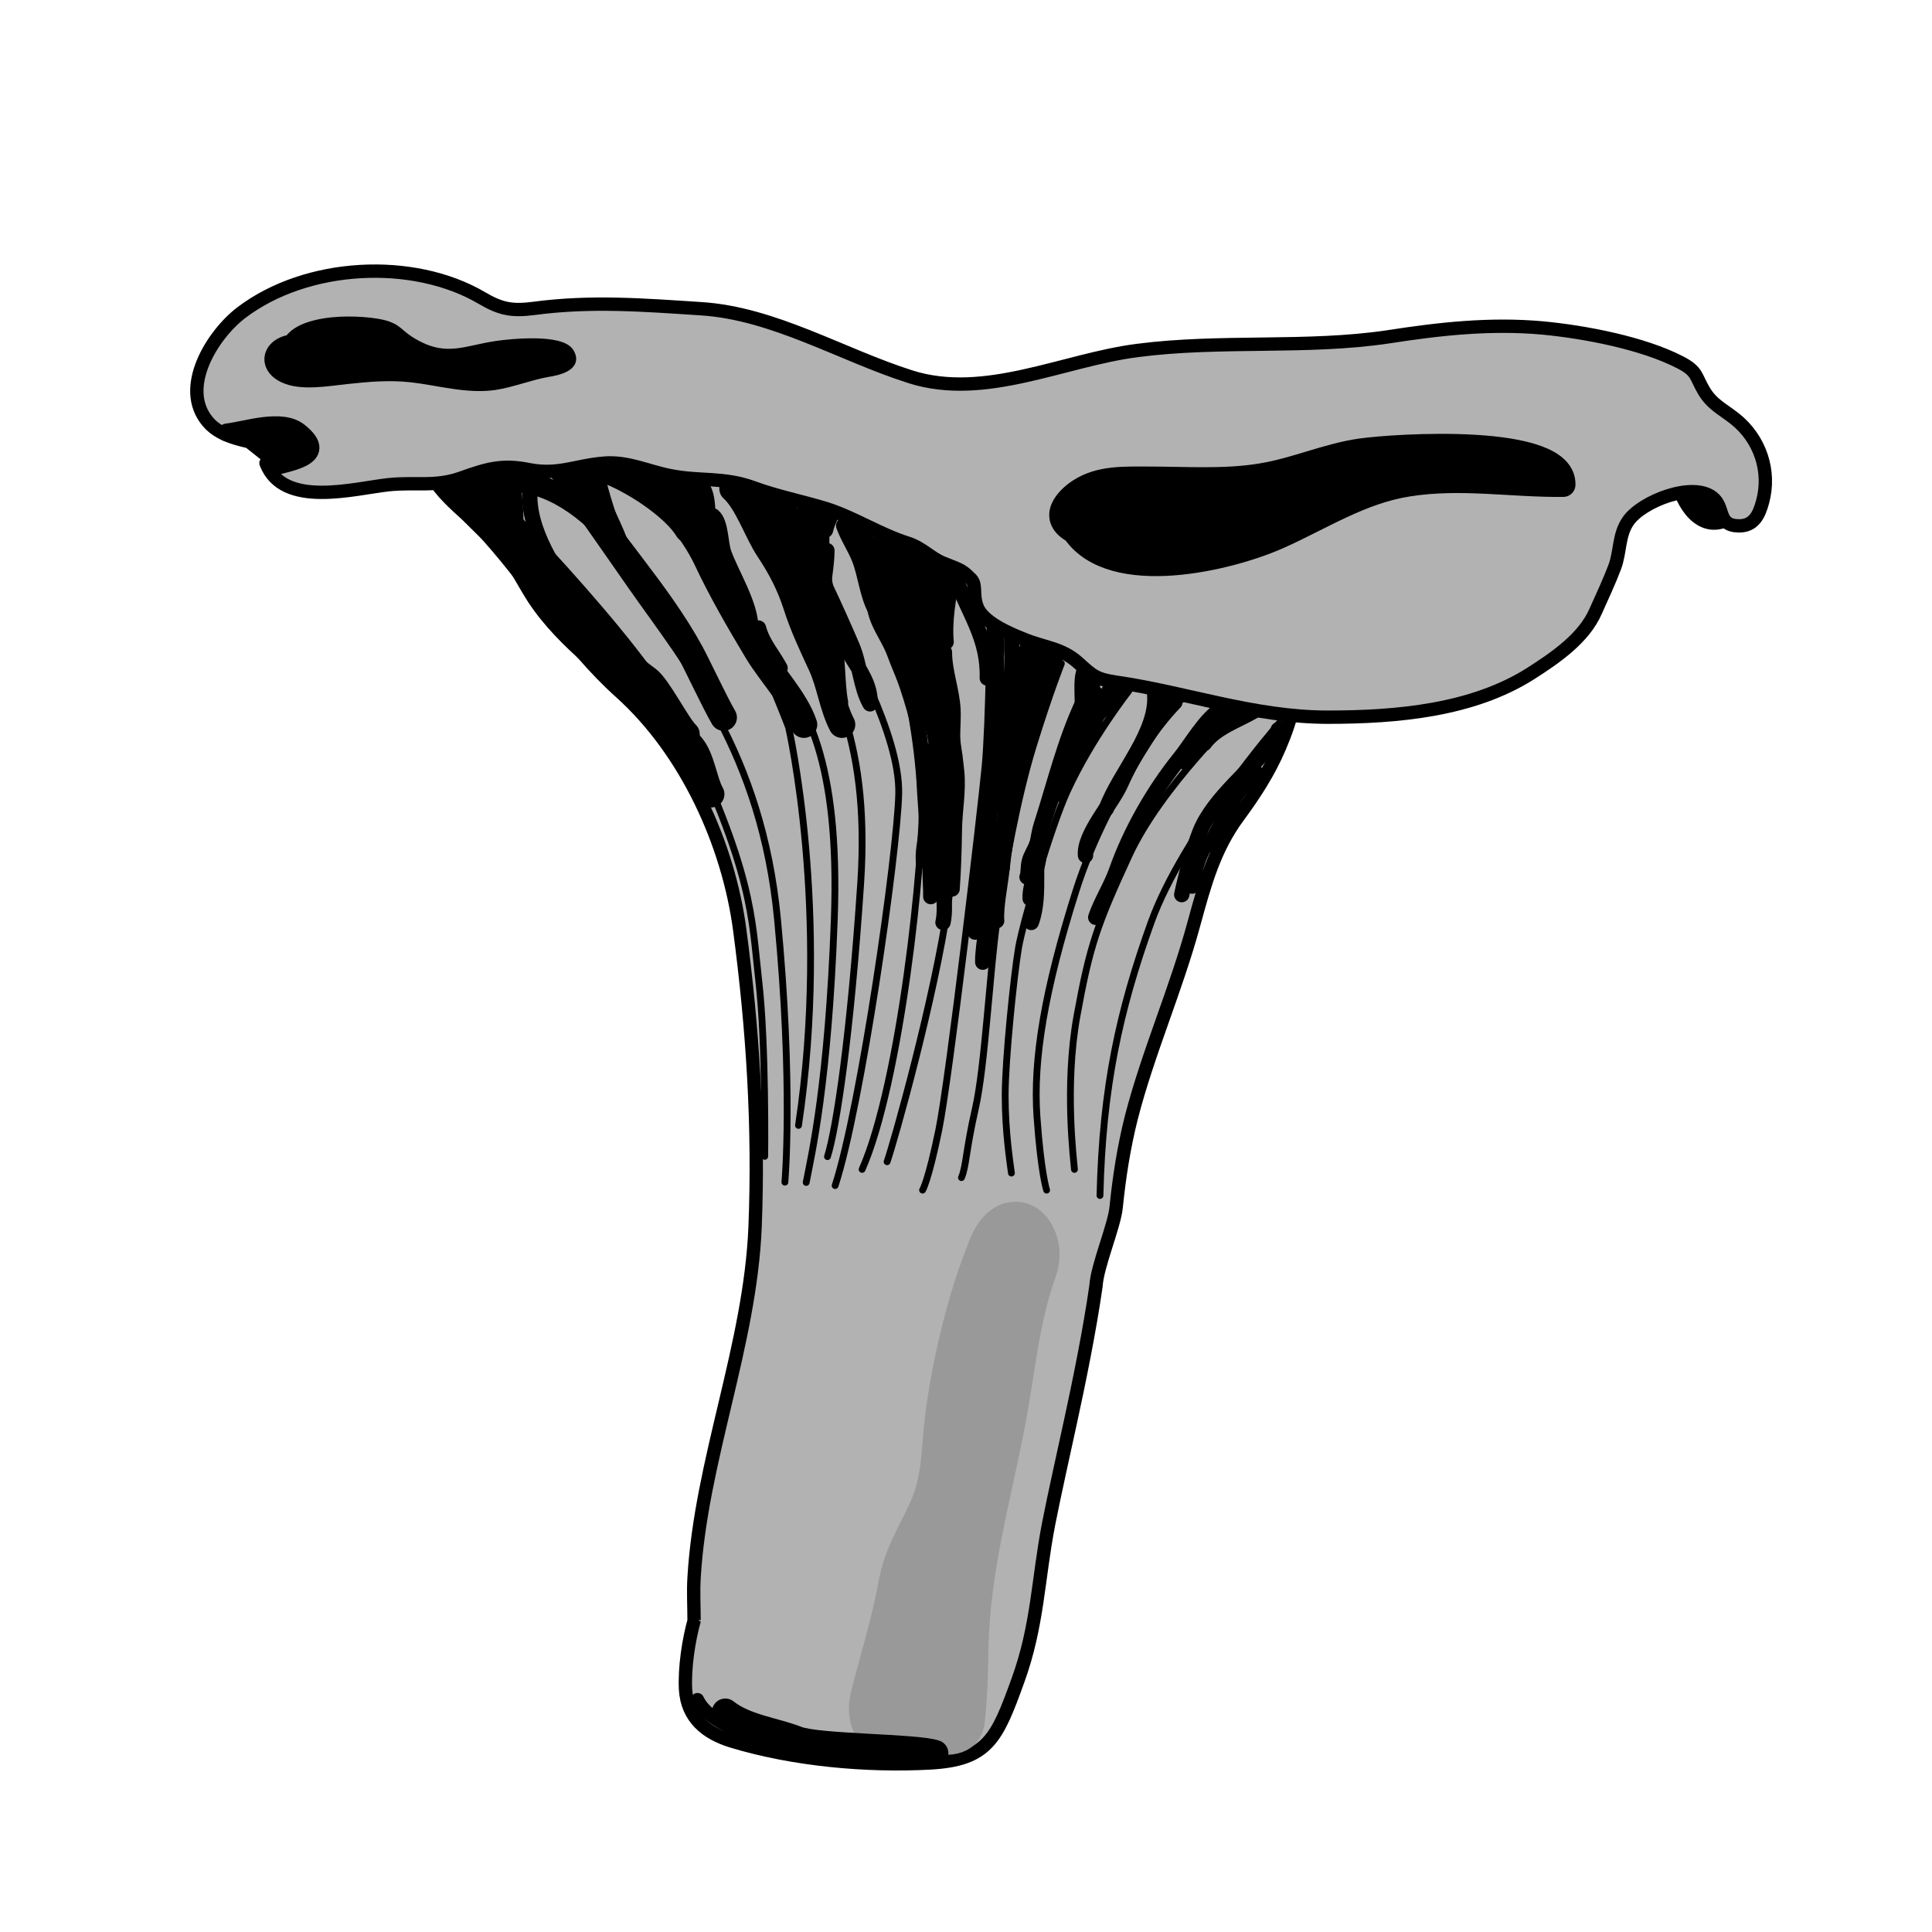 <svg width="68.03" height="68.03" xmlns="http://www.w3.org/2000/svg" viewBox="0 0 68.06 68.03">
  <defs>
    <style>
      .cls-1 {
        stroke-width: .54px;
      }

      .cls-1, .cls-2, .cls-3, .cls-4, .cls-5, .cls-6, .cls-7, .cls-8, .cls-9, .cls-10, .cls-11 {
        stroke: #000;
      }

      .cls-1, .cls-2, .cls-5, .cls-6, .cls-7, .cls-8, .cls-9, .cls-10, .cls-11, .cls-12 {
        stroke-linecap: round;
        stroke-linejoin: round;
      }

      .cls-1, .cls-2, .cls-7, .cls-8, .cls-10 {
        fill: none;
      }

      .cls-2 {
        stroke-width: .24px;
      }

      .cls-3 {
        stroke-width: .57px;
      }

      .cls-3, .cls-4 {
        stroke-miterlimit: 1;
      }

      .cls-4, .cls-6 {
        fill: #b2b2b2;
      }

      .cls-4, .cls-6, .cls-10 {
        stroke-width: .47px;
      }

      .cls-5 {
        stroke-width: .86px;
      }

      .cls-7 {
        stroke-width: 1.01px;
      }

      .cls-8 {
        stroke-width: .94px;
      }

      .cls-9 {
        stroke-width: .25px;
      }

      .cls-11 {
        stroke-width: .63px;
      }

      .cls-13 {
        fill: #fef4d1;
        opacity: 0;
      }

      .cls-12 {
        fill: #999;
        stroke: #999;
        stroke-width: 1.05px;
      }
    </style>
  </defs>
  <g id="Ebene_7" data-name="Ebene 7">
    <rect class="cls-13" width="68.06" height="68.03"/>
  </g>
  <g id="Ebene_3" data-name="Ebene 3">
    <path class="cls-4" d="m24.46,57.05c-.2.7-.35,1.7-.31,2.45.06,1,.72,1.54,1.63,1.82,2.18.66,4.73.89,6.98.77,2.04-.11,2.36-.86,3.1-2.91.7-1.93.7-3.54,1.08-5.51.21-1.07.54-2.53.77-3.6.3-1.38.68-3.24.9-4.79.04-.7.65-2.12.71-2.77.11-1.08.27-2.1.53-3.14.59-2.3,1.58-4.52,2.21-6.85.38-1.38.71-2.62,1.56-3.77.56-.76,1.08-1.55,1.46-2.45s.81-2.09.23-3.01c-.62-.98-2.05-1.6-3.09-1.99-2.36-.88-4.81-1.66-7.08-2.76-1.09-.53-2.15-1.16-3.24-1.67-1.47-.69-3.2-.9-4.75-1.37-1.73-.53-3.24-1.24-5.09-1.25-1.26,0-2.43.27-3.66.38-.75.07-2.93.27-3.28,1.15-.42,1.08,1.21,2.16,1.77,2.76,1.75,1.87,3.08,4.14,4.98,5.84,2.31,2.08,3.79,5.34,4.19,8.37.46,3.48.68,6.91.54,10.45-.17,4.18-1.91,8.24-2.15,12.37-.03.49,0,1,0,1.49Z"/>
    <path class="cls-12" d="m35.55,42.88c.86-.25,1.51.89,1.15,1.89-.65,1.81-.75,3.57-1.16,5.63-.51,2.57-1.17,4.9-1.24,7.51-.02.93-.03,1.79-.13,2.68-.09.81-.88.73-1.53.63-.52-.08-.92.41-1.42.24-.59-.2-.92-.95-.74-1.71.32-1.3.74-2.59.98-3.93.21-1.13.65-1.74,1.09-2.71.46-1.03.42-1.98.55-3.1.23-1.95.82-4.41,1.57-6.21.21-.51.51-.82.88-.93Z"/>
    <path class="cls-2" d="m16.94,16.9s5.69,5.73,6.96,8.36c2.67,5.52,2.57,7.02,2.83,9.28s.21,6.18.21,6.18"/>
    <path class="cls-2" d="m19.47,16.66s.87,1.26,2.78,3.99,4.58,5.86,5.14,11.72.26,9.26.26,9.26"/>
    <path class="cls-2" d="m21.28,16.29s2.98,2.32,3.6,3.35c.84,1.42,1.79,3.08,2.9,5.96,0,0,1.48,6.47.35,14.03"/>
    <path class="cls-2" d="m23.6,16.74s2.97,5.56,3.84,6.85,2.16,3.03,1.95,8.79-.8,8.28-.99,9.26"/>
    <path class="cls-2" d="m25.54,16.74s1.65,3.3,2.57,5.05,2.57,3.91,2.21,9.31-.86,8.65-1.17,9.63"/>
    <path class="cls-2" d="m28.13,17.63s.9,3.12,1.29,4.05,2.29,4.16,2.24,6.27-1.33,11.02-2.24,13.8"/>
    <path class="cls-2" d="m30.5,18.5s0,1.62.38,3.03,1.57,3.61,1.62,6.22-.79,10.4-2.13,13.43"/>
    <path class="cls-2" d="m32.78,19.59s.19,3.82.37,4.78.74,4.02.26,7.39-1.92,8.47-2.16,9.15"/>
    <path class="cls-2" d="m34.88,21.58s-.03,3.87-.18,5.43-1.26,10.99-1.63,12.79-.57,2.11-.57,2.11"/>
    <path class="cls-2" d="m37.39,23.36s-.42,1.05-.99,2.9-1.02,4.34-1.28,6.17-.42,5.12-.76,6.61-.32,2.03-.49,2.43"/>
    <path class="cls-2" d="m39.77,24.32s-1.32,1.67-2.18,3.55c-.55,1.19-1.55,4.57-1.71,5.51s-.47,3.92-.47,5.2.17,2.34.22,2.73"/>
    <path class="cls-2" d="m41.61,24.47s-2.58,3.35-3.7,6.88-1.52,5.98-1.38,7.97.34,2.59.34,2.59"/>
    <path class="cls-2" d="m43.66,25.08s-2.77,2.62-3.89,5.05-1.38,3.16-1.83,5.64-.11,5.12-.09,5.41"/>
    <path class="cls-2" d="m45.07,25.45s-3.4,3.92-4.52,7.03c-1.12,3.11-1.71,5.81-1.8,9.62"/>
    <path class="cls-1" d="m30.52,18.61c-.09.73.08,1.36.19,2.07.06.4.07.77.23,1.15.17.41.43.77.58,1.19.26.71.63,1.41.75,2.16.14.83.26,1.75.3,2.59.02.43.07.87.07,1.28s-.14.85-.11,1.26"/>
    <path class="cls-1" d="m32.53,19.49c.09.36.06.73.08,1.1.04.58.23,1.15.3,1.74.11.91.37,1.79.49,2.7.1.72.23,1.41.3,2.14.07.68-.07,1.35-.08,2.04s-.03,1.4-.08,2.09"/>
    <path class="cls-1" d="m32.04,19.3c0,1.09.32,2.05.42,3.11.09.94.26,1.84.49,2.74.14.56.17,1.1.27,1.67"/>
    <path class="cls-1" d="m31.43,19.15c.15,1.4.79,2.95.72,4.29"/>
    <path class="cls-1" d="m31.12,19.15c-.03,1.14.64,2.3.57,3.38"/>
    <path class="cls-1" d="m30.82,19.15c-.03.6.09,1.27.29,1.84.09.27.19.77.36.97"/>
    <path class="cls-1" d="m32.19,23.29c.37,1.34.87,2.45.87,3.86,0,.84-.07,1.68-.08,2.53"/>
    <path class="cls-1" d="m35.11,22.45c0,1.92-.04,3.8-.19,5.71-.12,1.55-.57,3.12-.57,4.66"/>
    <path class="cls-1" d="m37.24,23.02c-.59,1.19-.99,2.71-1.29,4.01s-.51,2.26-.65,3.55c-.06.56-.23,1.38-.19,1.84"/>
    <path class="cls-1" d="m36.9,22.98c-.63,1.03-.75,2.15-1.03,3.3,0-.06,0-.13,0-.19"/>
    <path class="cls-1" d="m36.21,22.72c-.15.87-.22,1.75-.4,2.62-.12.59-.28,1.26-.25,1.86"/>
    <path class="cls-1" d="m35.68,22.87c-.15,2.56-.24,5.17-.38,7.71"/>
    <path class="cls-1" d="m35.11,29.17c-.35.69-.27,1.59-.27,2.36"/>
    <path class="cls-1" d="m33.21,27.01c.19.56.07,1.51.04,2.13s.01,1.23-.19,1.79"/>
    <path class="cls-1" d="m39.48,24.27c-.39.51-.91.91-1.27,1.44-.32.47-.57.95-.8,1.46-.37.85-.61,1.65-.88,2.53-.07.22-.22.42-.27.63-.05.18-.02.41-.08.55"/>
    <path class="cls-1" d="m39.29,24.01c-.53.65-.72,1.57-1.18,2.28-.15.24-.34.48-.46.74s-.16.81-.38.93"/>
    <path class="cls-1" d="m36.59,30.2c-.05.48-.32.96-.3,1.44"/>
    <path class="cls-1" d="m27.44,17.55c-.11.95-.08,1.97.23,2.89"/>
    <path class="cls-1" d="m28.5,22.37c-.72-1.29-.72-3.04-.72-4.56.31,1.11.65,2.47.88,3.61.12.58.27,1.23.26,1.82"/>
    <path class="cls-1" d="m27.21,18.5c.15-.26-.15-.71-.15-1.03.15.32.1.9.38,1.14"/>
    <path class="cls-1" d="m26.6,17.32c.09.26.23.49.38.72"/>
    <path class="cls-1" d="m25.73,20.78c-.11-.73-.64-1.32-.76-2.04-.09-.51.11-1.68-.53-1.76"/>
    <path class="cls-1" d="m23.98,16.94c.12.53.47,1.06.65,1.6"/>
    <path class="cls-1" d="m24.4,17.4c.57,1.57,1,3.36,2.05,4.67-.03-.83-.66-1.82-.94-2.57-.14-.37-.1-1.09-.39-1.34"/>
    <path class="cls-1" d="m26.72,22.11c.15.56.5.92.76,1.41"/>
    <path class="cls-1" d="m21.78,19.34c-.83-1.05-2.2-2.23-3.61-2.28"/>
    <path class="cls-1" d="m20.64,17.85c-.62-.19-1.07-.73-1.74-.91-.51-.14-1.03-.24-1.56-.23"/>
    <path class="cls-1" d="m21.63,18.8c-.23-.83-.55-1.62-.65-2.47"/>
    <path class="cls-1" d="m21.97,19.49c-.14-.63-.54-1.28-.75-1.9-.15-.43-.37-.74-.58-1.14"/>
    <path class="cls-1" d="m20.34,21.24c-.73-1.11-1.78-2.57-1.67-3.99"/>
    <path class="cls-1" d="m18.17,18.31c0-.5-.07-1.06-.15-1.56"/>
    <path class="cls-1" d="m17.75,17.55c-.13-.29-.21-.59-.19-.91"/>
    <path class="cls-1" d="m17.37,17.21c-.06-.13-.07-.28-.11-.42"/>
    <path class="cls-1" d="m36.63,23.63c0-.34.22-.65.19-.99"/>
    <path class="cls-1" d="m36.33,23.63c.01-.44.3-.84.34-1.29"/>
    <path class="cls-1" d="m35.68,23.13c-.08-.2.01-.89-.08-.87"/>
    <path class="cls-1" d="m31.88,23.25c0-.25-.1-.61,0-.84"/>
    <path class="cls-1" d="m32.76,26.44c-.04,1.55.13,3.1.11,4.63"/>
    <path class="cls-1" d="m31.85,19.68c.06-.19.08-.4.08-.61"/>
    <path class="cls-1" d="m30.82,21.43c-.27-.5-.33-1.21-.55-1.77-.16-.4-.41-.76-.55-1.16"/>
    <path class="cls-1" d="m28.66,21.46c.23-.58.08-1.44.11-2.07.02-.41.19-.98.19-1.39,0,.71-.05,1.45.04,2.15.06.47.17.94.23,1.42.04.36,0,.73.15,1.07"/>
    <path class="cls-1" d="m28.43,17.47c-.12.37-.08.89-.08,1.29.08-.27.27-.78.27-1.06"/>
    <path class="cls-1" d="m28.54,18.99c-.02-.06-.04-.12-.05-.18-.1.33-.03.78-.03,1.13"/>
    <path class="cls-1" d="m29.34,22.45c.21.73.13,1.54.27,2.28"/>
    <path class="cls-1" d="m30.29,18.88c.02-.36-.12-.72-.19-1.06"/>
    <path class="cls-1" d="m37.66,26.82c.21-.57.37-1.2.45-1.78.06-.42-.06-1.04.08-1.41"/>
    <path class="cls-1" d="m38.49,24.01c0,.44-.24.88-.23,1.32.17-.3.23-.63.31-.94"/>
    <path class="cls-1" d="m38.15,24.73c-.64,1.35-1,2.86-1.46,4.29-.36,1.1.02,2.44-.36,3.46"/>
    <path class="cls-1" d="m34.66,31.68c.23.71-.05,1.5-.04,2.2"/>
    <path class="cls-1" d="m33.18,30.39c-.07.33.19,1.43.04,2.09"/>
    <path class="cls-1" d="m32.87,29.9c-.18.37-.07,1.21-.08,1.67"/>
    <path class="cls-1" d="m38.6,32.3c.18-.54.53-1.08.73-1.64.48-1.37,1.3-2.81,2.21-3.94.43-.53.92-1.42,1.49-1.76-.61.51-.84,1.21-1.27,1.88"/>
    <path class="cls-1" d="m42.42,26.18c.4-.56,1.18-.81,1.76-1.15"/>
    <path class="cls-1" d="m43.58,24.9c-.29.23-.67.41-.91.67"/>
    <path class="cls-1" d="m41.58,24.48c-.18.08-.37.2-.55.3"/>
    <path class="cls-1" d="m40.67,24.36c.17,1.39-1.25,2.86-1.7,4.12"/>
    <path class="cls-1" d="m41.39,24.72c-.8.84-1.43,1.81-1.91,2.88-.31.7-1.31,1.79-1.24,2.52"/>
    <path class="cls-1" d="m44.85,26.05c-.75,1.1-2.08,2-2.58,3.24-.26.66-.5,1.54-.64,2.21"/>
    <path class="cls-1" d="m42.61,29.75c.54-.83.76-1.97,1.7-2.49"/>
    <path class="cls-1" d="m44.73,26.18c.15-.13.26-.31.3-.49"/>
    <path class="cls-1" d="m42.36,29.93c-.2.38-.3.84-.36,1.27"/>
    <path class="cls-1" d="m33.33,22.6c-.07-.69.08-1.66.24-2.3"/>
    <path class="cls-1" d="m32.84,19.81c0,.86-.06,1.69-.06,2.55,0-.73.26-1.72.49-2.43-.22,1.08-.47,3.38,0,4.49"/>
    <path class="cls-1" d="m33.27,22.96c0,.67.26,1.33.3,2,.03.46-.08,1.19.06,1.64"/>
    <path class="cls-1" d="m33.69,20.41c.45,1.21,1.13,2.07,1.09,3.46"/>
    <path class="cls-1" d="m29.08,20.66c.33.7.64,1.39.94,2.09.27.64.3,1.46.63,2.03.03-.66-.37-1.19-.7-1.73s-.61-1.28-1-1.73c0-.58.18-1.36.18-1.94"/>
    <path class="cls-1" d="m29.08,18.66c.04-.17.1-.32.18-.49"/>
    <path class="cls-7" d="m24.26,18.61c-.47-.79-1.97-1.79-3-2.14"/>
  </g>
  <g id="Ebene_9" data-name="Ebene 9">
    <path class="cls-3" d="m60.96,18.17c-1.02.67-1.71-.56-1.81-1.25.38-.22,1.3-.28,1.6.12.17.22.1.87.21,1.13Z"/>
    <path class="cls-8" d="m20.12,16.9c1.27,2.13,3.02,3.9,4.21,6.08.23.42.86,1.77,1.16,2.28"/>
    <path class="cls-8" d="m25.81,17.2c.53.48.86,1.52,1.28,2.15s.74,1.25.97,1.97.55,1.4.88,2.11c.3.66.39,1.45.72,2.08"/>
    <path class="cls-8" d="m23.17,16.78c.41,1.08,1.23,1.86,1.71,2.87.53,1.13,1.15,2.2,1.81,3.3.48.79,1.34,1.69,1.63,2.56"/>
    <path class="cls-8" d="m15.84,17.08c.53.66,1.16,1.28,1.77,1.84.64.6.93,1.31,1.39,2.02,1.05,1.59,2.73,2.69,4.07,3.98.45.44.91.88,1.31,1.38.34.42.43,1.25.67,1.66"/>
    <path class="cls-8" d="m16.33,16.72c.86,1.2,1.44,1.48,2.8,3.14.89,1.09,1.39,2.48,2.33,3.5"/>
    <path class="cls-6" d="m9.37,16.3c.61,1.6,3.11.89,4.32.76.96-.1,1.65.09,2.57-.24s1.45-.48,2.38-.29c1.03.2,1.64-.15,2.64-.23.83-.07,1.55.29,2.33.44,1.06.21,1.88.04,2.92.42.84.31,1.72.48,2.57.74,1,.32,1.87.9,2.88,1.22.5.16.79.51,1.22.69.5.21.67.22.96.53.28.21.08.57.27,1.04.21.52,1.08.9,1.61,1.11.74.31,1.35.31,1.94.84.51.46.62.58,1.36.69,2.39.34,4.83,1.23,7.43,1.23,2.46,0,5.1-.24,7.14-1.53.91-.58,1.89-1.26,2.3-2.2.22-.49.49-1.07.67-1.55.21-.55.13-1.15.49-1.65.49-.68,2.25-1.37,2.96-.81.44.34.15.99.92,1,.54.01.72-.4.84-.84.3-1.09-.09-2.23-.97-2.93-.43-.34-.8-.5-1.09-.98-.31-.52-.22-.69-.84-1.01-1.31-.68-3.36-1.07-4.83-1.21-1.86-.17-3.65.03-5.45.31-2.88.43-5.9.1-8.83.48-2.61.33-5.38,1.76-8,.93-2.43-.77-4.82-2.24-7.39-2.4-2.01-.13-3.87-.28-5.89-.01-.77.1-1.17.02-1.83-.37-2.42-1.42-6.17-1.23-8.47.52-1.01.77-2.19,2.64-1.18,3.84.5.6,1.42.67,2.13.86.08.17.05.27-.07.6Z"/>
    <path class="cls-5" d="m37.85,18.72c1.35,1.95,5.48.95,7.23.16,1.47-.66,2.86-1.57,4.51-1.83,1.87-.3,3.63.03,5.48.01.05-1.77-5.93-1.37-7.13-1.2s-2.32.69-3.53.88c-1.27.21-2.66.11-3.98.11-.83,0-1.67-.04-2.38.41-.46.29-1.11.97-.2,1.45Z"/>
    <path class="cls-11" d="m7.99,15.22c.69-.08,1.93-.52,2.55-.02,1.16.93-.54,1.08-.99,1.26"/>
    <path class="cls-8" d="m19.13,19.86c1.08,1.18,2.07,2.91,3.67,4.05.37.26,1.06,1.64,1.38,1.94"/>
    <path class="cls-10" d="m24.57,59.86c.39.84,1.98,1.33,2.81,1.57,1.08.33,2.38.39,3.5.44.6.03,1.57.11,2.05-.12"/>
    <path class="cls-8" d="m25.55,60.29c.71.56,1.73.66,2.52.97.73.29,4.17.26,4.87.49"/>
    <path class="cls-9" d="m10.17,11.91c.38-.53,1.44-.65,2.08-.65.35,0,.72.02,1.06.08.69.12.7.33,1.13.61,1.22.78,1.89.34,3.05.17.48-.07,2.28-.26,2.6.26.34.55-.46.71-.79.76-.62.11-1.23.36-1.87.46-.98.14-1.97-.16-2.93-.27-.79-.09-1.52-.02-2.28.06-.67.07-1.62.25-2.25-.05-.8-.37-.66-1.25.19-1.43Z"/>
  </g>
</svg>
